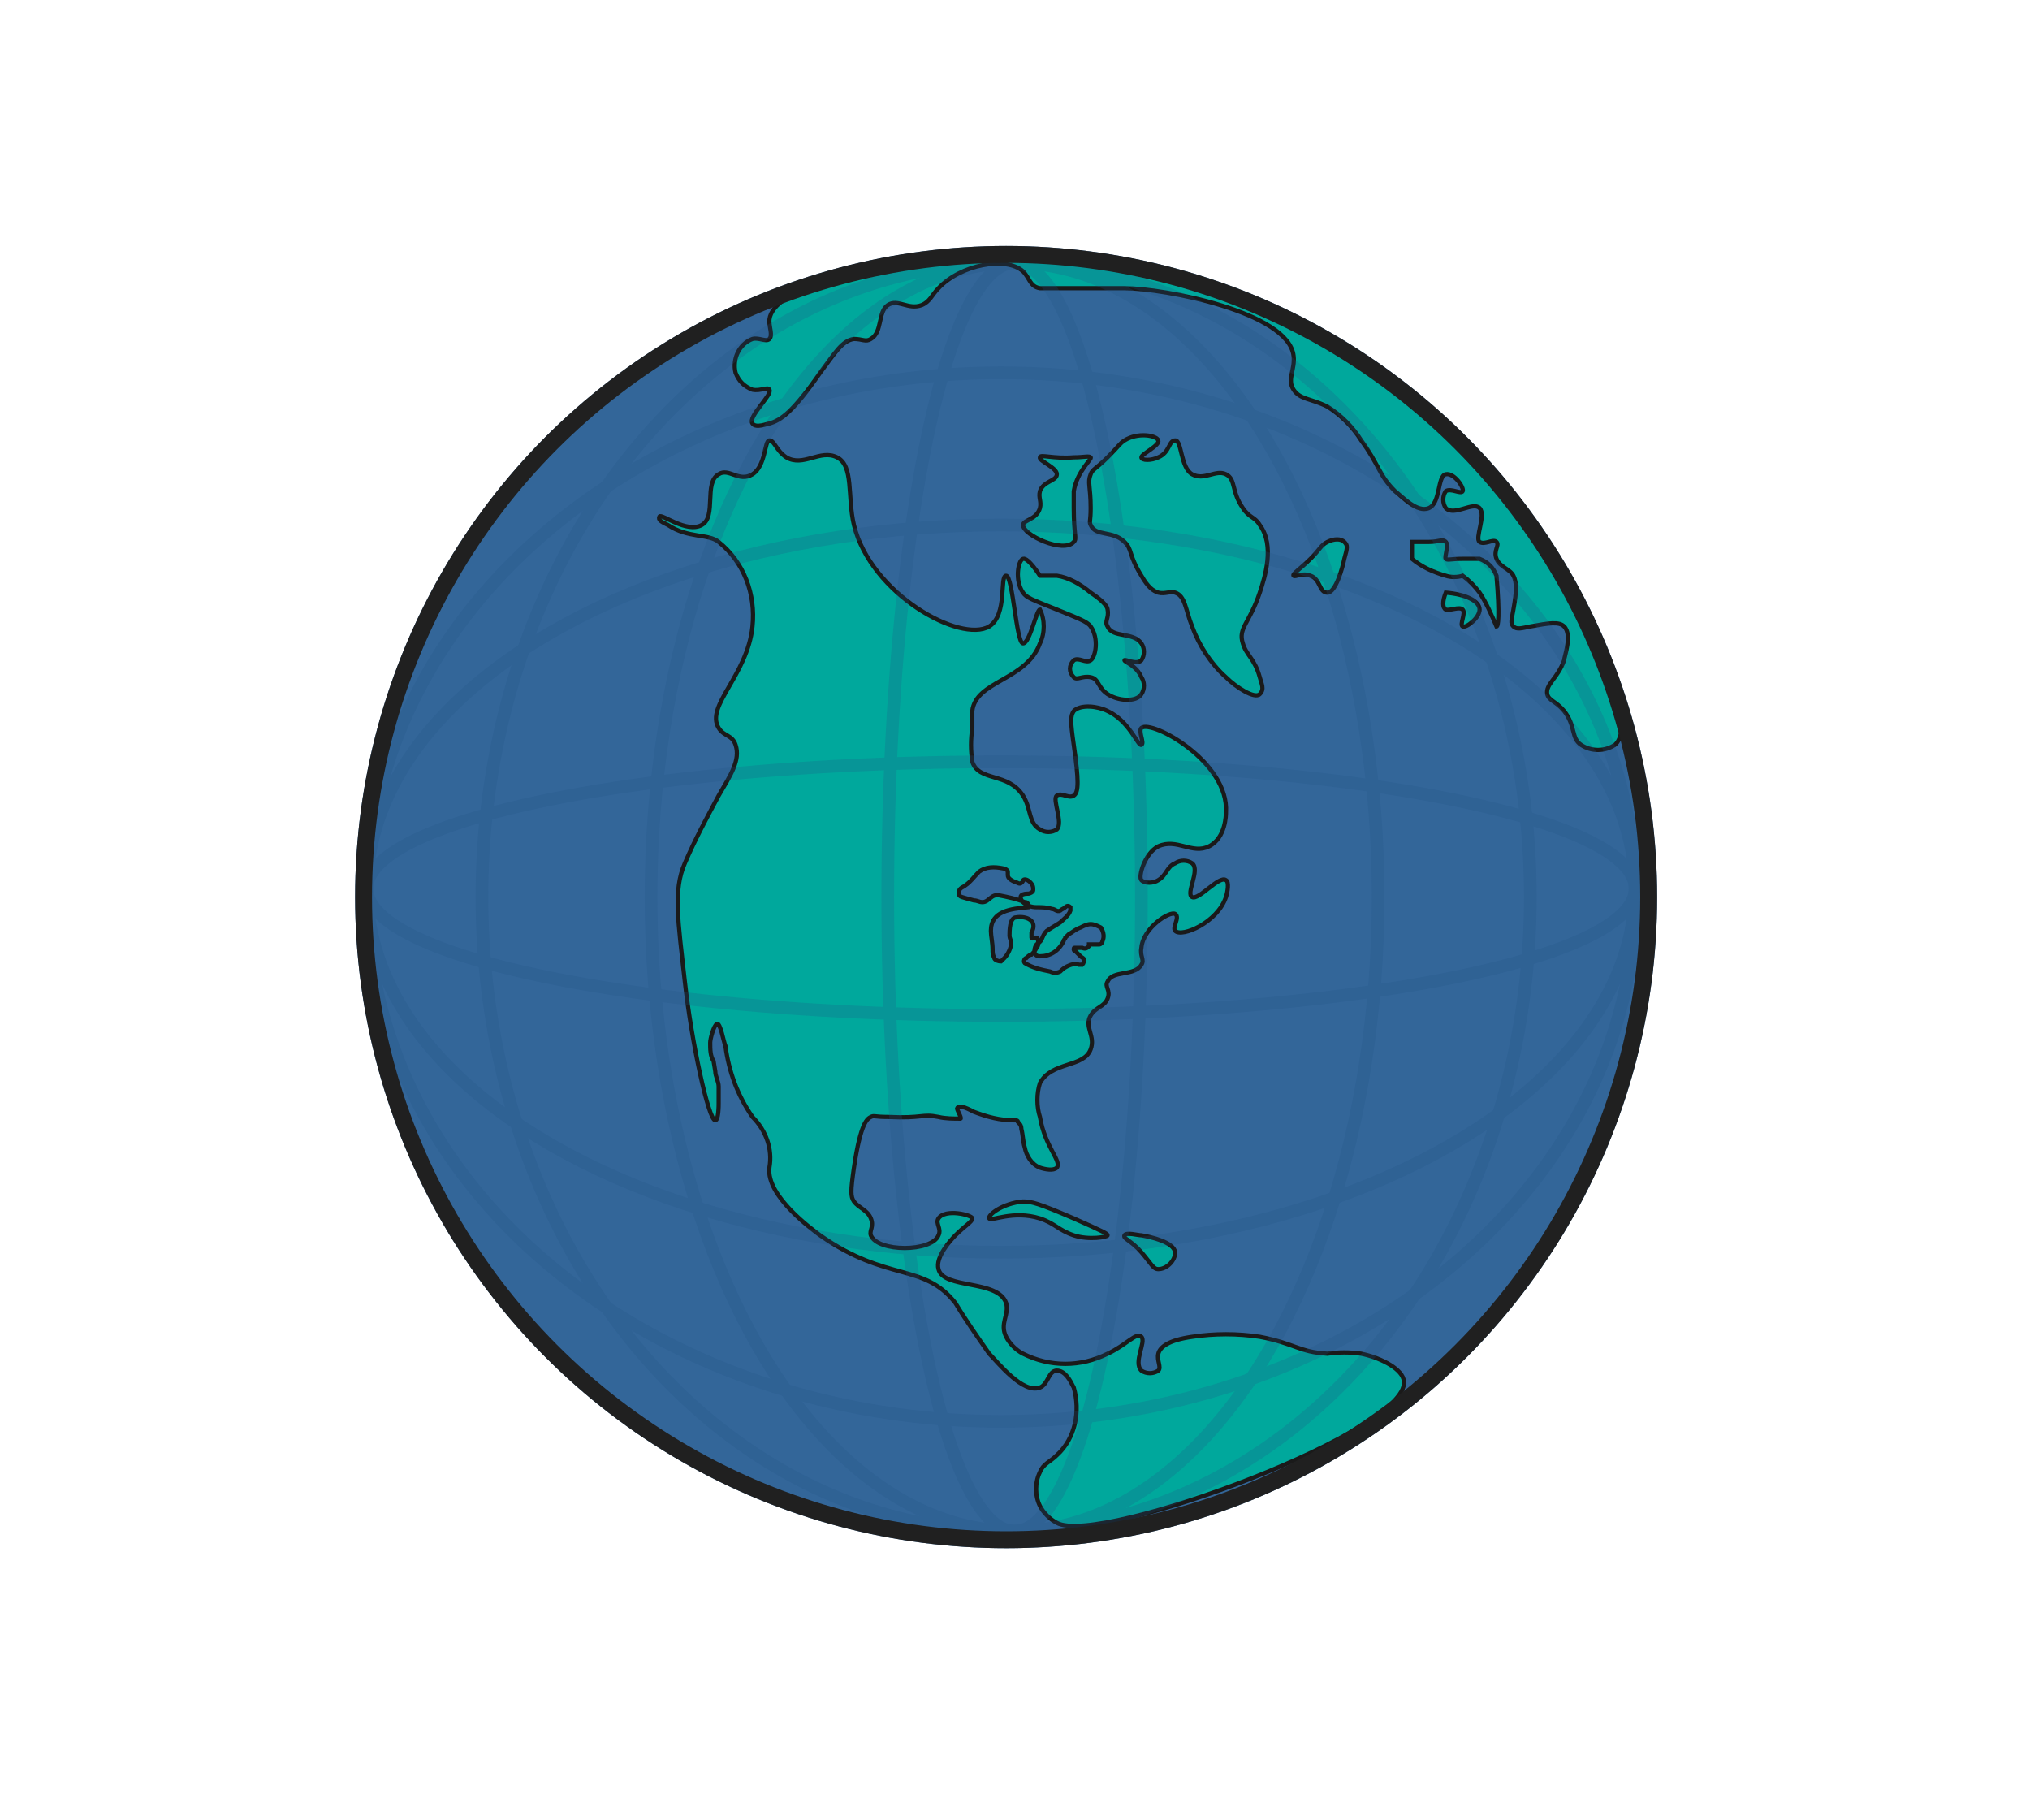 <?xml version="1.0" encoding="UTF-8" standalone="no"?>
<!DOCTYPE svg PUBLIC "-//W3C//DTD SVG 1.1//EN" "http://www.w3.org/Graphics/SVG/1.1/DTD/svg11.dtd">
<svg width="100%" height="100%" viewBox="0 0 667 598" version="1.1" xmlns="http://www.w3.org/2000/svg" xmlns:xlink="http://www.w3.org/1999/xlink" xml:space="preserve" xmlns:serif="http://www.serif.com/" style="fill-rule:evenodd;clip-rule:evenodd;stroke-miterlimit:10;">
    <g transform="matrix(5.556,0,0,5.556,0,0)">
        <g transform="matrix(1,0,0,1,-12,-10.758)">
            <circle cx="71.5" cy="63.8" r="37.5" style="fill:rgb(51,102,153);stroke:rgb(51,102,153);stroke-width:2px;"/>
        </g>
        <g transform="matrix(1,0,0,1,-12,-10.758)">
            <path d="M51.5,41.8C52.7,42.6 53.9,42.3 54.5,42.8C56,44 56.7,45.9 56.5,47.8C56.2,50.7 53.7,52.5 54.5,53.8C54.8,54.3 55.3,54.2 55.5,54.8C55.8,55.7 55.2,56.6 54.5,57.8C53.8,59.1 53.1,60.4 52.5,61.8C51.8,63.4 52.1,65.2 52.5,68.8C52.9,72.4 53.9,77 54.3,77C54.5,77 54.5,76.1 54.5,76L54.5,75C54.5,74.7 54.3,74.4 54.3,74.1L54.2,73.5C54,73.2 54,72.8 54,72.4C54,72.2 54.2,71.4 54.4,71.3C54.6,71.2 54.8,72.4 54.9,72.6C55.1,74.1 55.6,75.5 56.5,76.8C57.3,77.6 57.7,78.7 57.5,79.8C57.3,81.5 60.1,83.5 60.5,83.8C64.5,86.6 66.6,85.4 68.5,87.8C69.1,88.8 69.8,89.8 70.5,90.8C71,91.3 72.5,93.2 73.5,92.8C74,92.6 74,91.8 74.5,91.8C75,91.8 75.3,92.4 75.5,92.8C75.9,94.2 75.6,95.8 74.5,96.8C74.1,97.2 73.7,97.3 73.5,97.8C73.2,98.4 73.2,99.2 73.5,99.8C73.7,100.2 74.1,100.6 74.5,100.8C77,102.2 95.9,95.2 95,92.3C94.8,91.6 93.5,91 92.5,90.8C91.8,90.7 91.2,90.7 90.5,90.8C88.8,90.7 88.6,90.2 86.5,89.8C85.2,89.6 83.8,89.6 82.5,89.8C81.1,90 80.6,90.4 80.5,90.8C80.4,91.2 80.7,91.6 80.5,91.8C80.2,92 79.8,92 79.5,91.8C79,91.3 79.8,90.1 79.5,89.8C79.2,89.5 78.6,90.3 77.5,90.8C75.9,91.6 74.1,91.6 72.5,90.8C72.1,90.6 71.7,90.2 71.5,89.8C71.1,89 71.7,88.5 71.5,87.8C71,86.4 67.8,87 67.5,85.8C67.3,85.1 68.2,84.1 68.5,83.8C69.1,83.2 69.5,83 69.5,82.8C69.5,82.6 67.9,82.2 67.5,82.8C67.3,83.1 67.7,83.4 67.5,83.8C67.1,84.8 63.9,84.8 63.5,83.8C63.4,83.5 63.7,83.3 63.5,82.8C63.3,82.3 62.8,82.2 62.5,81.8C62.3,81.5 62.3,81.2 62.5,79.8C62.9,77.1 63.3,76.9 63.5,76.8C63.7,76.7 63.7,76.8 64.5,76.8C66.6,76.9 66.5,76.6 67.5,76.8C67.9,76.9 68.4,76.9 68.8,76.9C68.9,76.9 68.6,76.4 68.6,76.3C68.7,76 69.4,76.4 69.6,76.5C70.4,76.8 71.1,77 72,77C72.1,77 72.2,77 72.2,77.1C72.3,77.2 72.4,77.3 72.4,77.5C72.5,77.9 72.5,78.3 72.6,78.6C72.7,79.1 73,79.6 73.5,79.8C73.8,79.9 74.3,80 74.5,79.8C74.8,79.4 73.8,78.6 73.5,76.8C73.3,76.2 73.3,75.4 73.5,74.8C74.2,73.5 76.1,73.9 76.5,72.8C76.8,72 76.1,71.5 76.5,70.8C76.8,70.3 77.3,70.3 77.5,69.8C77.7,69.3 77.3,69.1 77.5,68.8C77.8,68.1 79.1,68.5 79.5,67.8C79.7,67.5 79.4,67.3 79.5,66.8C79.6,65.6 81.2,64.6 81.5,64.8C81.8,65 81.3,65.6 81.5,65.8C81.9,66.2 84,65.3 84.5,63.8C84.6,63.5 84.7,62.9 84.5,62.8C84.1,62.5 82.9,64 82.5,63.8C82.1,63.6 83,62.2 82.5,61.8C82.2,61.6 81.8,61.6 81.5,61.8C81,62 81,62.5 80.5,62.8C80.2,63 79.7,63 79.5,62.8C79.3,62.6 79.7,61.2 80.5,60.8C81.6,60.3 82.5,61.3 83.5,60.8C84.5,60.3 84.5,58.9 84.5,58.8C84.7,55.8 80.1,53.3 79.5,53.8C79.3,54 79.7,54.7 79.5,54.8C79.3,54.9 78.8,53.4 77.5,52.8C76.9,52.5 75.9,52.4 75.5,52.8C75.3,53.1 75.3,53.4 75.5,54.8C75.8,56.9 75.8,57.6 75.5,57.8C75.2,58 74.8,57.6 74.5,57.8C74.2,58 74.9,59.4 74.5,59.8C74.2,60 73.8,60 73.5,59.8C72.8,59.4 73,58.6 72.5,57.8C71.6,56.4 69.9,57 69.5,55.8C69.4,55.1 69.4,54.5 69.5,53.8L69.5,52.8C69.7,51 72.7,51 73.5,48.8C73.8,48.2 73.8,47.4 73.5,46.8C73.3,46.8 72.9,48.8 72.5,48.8C72.1,48.8 71.9,44.8 71.5,44.8C71.1,44.8 71.6,47.1 70.5,47.8C68.8,48.8 63.5,45.9 62.5,41.8C62.1,40.1 62.5,38.3 61.5,37.8C60.5,37.3 59.5,38.4 58.5,37.8C57.9,37.4 57.8,36.8 57.5,36.8C57.2,36.8 57.3,38.3 56.5,38.8C55.7,39.3 55.1,38.4 54.5,38.8C53.6,39.3 54.4,41.3 53.5,41.8C52.6,42.3 51.1,41.1 51,41.3C50.9,41.5 51.1,41.6 51.5,41.8Z" style="fill:rgb(0,168,156);fill-rule:nonzero;stroke:rgb(26,26,26);stroke-width:0.25px;"/>
        </g>
        <g transform="matrix(1,0,0,1,-12,-10.758)">
            <path d="M72.5,81.8C73,81.8 73.4,81.9 75.5,82.8C77.3,83.6 77.5,83.7 77.5,83.8C77.5,83.9 76.4,84.1 75.5,83.8C74.6,83.5 74.4,83.1 73.5,82.8C71.9,82.3 70.6,83 70.5,82.8C70.4,82.6 71.3,81.9 72.5,81.8Z" style="fill:rgb(0,168,156);fill-rule:nonzero;stroke:rgb(26,26,26);stroke-width:0.25px;"/>
        </g>
        <g transform="matrix(1,0,0,1,-12,-10.758)">
            <path d="M79.5,83.8C80.1,83.9 81.4,84.2 81.5,84.8C81.5,85.3 81,85.8 80.5,85.8C80.2,85.8 80.1,85.5 79.5,84.8C78.9,84.1 78.4,84 78.5,83.8C78.6,83.6 79.3,83.8 79.5,83.8Z" style="fill:rgb(0,168,156);fill-rule:nonzero;stroke:rgb(26,26,26);stroke-width:0.25px;"/>
        </g>
        <g transform="matrix(1,0,0,1,-12,-10.758)">
            <path d="M72.5,43.8C72.8,43.7 73.5,44.8 73.5,44.8L74.5,44.8C75.2,44.9 75.9,45.3 76.5,45.8C77.4,46.4 77.5,46.7 77.5,46.8C77.6,47.3 77.3,47.5 77.5,47.8C77.8,48.5 79,48.1 79.5,48.8C79.7,49.1 79.7,49.5 79.5,49.8C79.2,50.1 78.5,49.7 78.5,49.8C78.5,49.9 79.2,50.1 79.5,50.8C79.7,51.1 79.7,51.5 79.5,51.8C79.2,52.3 78.1,52.2 77.5,51.8C76.9,51.4 77,50.9 76.5,50.8C76,50.7 75.7,51 75.5,50.8C75.2,50.5 75.2,50.1 75.5,49.8C75.8,49.6 76.2,50 76.5,49.8C76.8,49.6 77,48.5 76.5,47.8C76.3,47.5 75.7,47.3 74.5,46.8C73,46.2 72.7,46.1 72.5,45.8C72,45.1 72.2,43.9 72.5,43.8Z" style="fill:rgb(0,168,156);fill-rule:nonzero;stroke:rgb(26,26,26);stroke-width:0.25px;"/>
        </g>
        <g transform="matrix(1,0,0,1,-12,-10.758)">
            <path d="M73.5,37.8C73.5,37.6 74.3,37.9 75.5,37.8C76.1,37.8 76.4,37.7 76.5,37.8C76.6,37.9 75.7,38.6 75.5,39.8L75.5,40.8C75.5,42.4 75.7,42.6 75.5,42.8C74.9,43.5 72.5,42.4 72.5,41.8C72.5,41.5 73.3,41.5 73.5,40.8C73.6,40.4 73.4,40.2 73.5,39.8C73.7,39.2 74.5,39.2 74.5,38.8C74.5,38.4 73.4,38 73.5,37.8Z" style="fill:rgb(0,168,156);fill-rule:nonzero;stroke:rgb(26,26,26);stroke-width:0.25px;"/>
        </g>
        <g transform="matrix(1,0,0,1,-12,-10.758)">
            <path d="M82.5,47.8C82.9,48.9 83.6,50 84.5,50.8C85.1,51.4 86.2,52.1 86.5,51.8C86.8,51.5 86.6,51.2 86.5,50.8C86.2,49.7 85.7,49.5 85.5,48.8C85.2,47.9 85.9,47.6 86.5,45.8C86.8,44.9 87.4,43 86.5,41.8C86.2,41.3 85.9,41.4 85.5,40.8C84.8,39.8 85.1,39.1 84.5,38.8C83.9,38.5 83.2,39.2 82.5,38.8C81.8,38.4 81.9,36.8 81.5,36.8C81.1,36.8 81.2,37.5 80.5,37.8C80.1,38 79.5,38 79.5,37.8C79.5,37.6 80.6,37.1 80.5,36.8C80.4,36.5 79.3,36.3 78.5,36.8C78.2,37 78.2,37.1 77.5,37.8C76.8,38.5 76.6,38.5 76.5,38.8C76.3,39.3 76.5,39.5 76.5,40.8C76.5,41.6 76.4,41.6 76.5,41.8C76.8,42.5 77.8,42.1 78.5,42.8C79,43.3 78.7,43.5 79.5,44.8C79.9,45.5 80.2,45.7 80.5,45.8C80.9,45.9 81.2,45.7 81.5,45.8C82.1,46 82.1,46.8 82.5,47.8Z" style="fill:rgb(0,168,156);fill-rule:nonzero;stroke:rgb(26,26,26);stroke-width:0.25px;"/>
        </g>
        <g transform="matrix(1,0,0,1,-12,-10.758)">
            <path d="M89.5,43.8C90.1,43.2 90.1,43 90.5,42.8C90.9,42.6 91.3,42.6 91.5,42.8C91.7,43 91.7,43.1 91.5,43.8C91.4,44.3 91,45.8 90.5,45.8C90,45.8 90.1,45 89.5,44.8C89,44.6 88.6,44.9 88.5,44.8C88.4,44.7 88.9,44.4 89.5,43.8Z" style="fill:rgb(0,168,156);fill-rule:nonzero;stroke:rgb(26,26,26);stroke-width:0.25px;"/>
        </g>
        <g transform="matrix(1,0,0,1,-12,-10.758)">
            <path d="M56.5,35.8C56.2,35.4 57.7,34.1 57.5,33.8C57.4,33.6 57,33.9 56.5,33.8C56,33.6 55.7,33.3 55.5,32.8C55.3,32 55.7,31.1 56.5,30.8C56.9,30.7 57.3,31 57.5,30.8C57.7,30.6 57.5,30.1 57.5,29.8C57.4,28 62.5,26.8 62.5,26.8C66.1,25.9 69.8,25.6 73.5,25.8C79.5,26.2 85.3,27.9 90.5,30.8C93.4,32.4 96.1,34.5 98.5,36.8C105.5,43.8 109.2,53.4 107.5,54.8C106.9,55.2 106.1,55.2 105.5,54.8C104.9,54.4 105.2,53.7 104.5,52.8C104,52.2 103.6,52.2 103.5,51.8C103.4,51.2 104.1,50.9 104.5,49.8C104.5,49.6 105,48.3 104.5,47.8C104.2,47.5 103.6,47.6 102.5,47.8C102,47.9 101.7,48 101.5,47.8C101.3,47.6 101.4,47.4 101.5,46.8C101.7,45.7 101.7,45.2 101.5,44.8C101.3,44.4 100.7,44.3 100.5,43.8C100.3,43.3 100.7,43 100.5,42.8C100.3,42.6 99.8,43 99.5,42.8C99.2,42.6 99.9,41.2 99.5,40.8C99.1,40.4 98,41.3 97.5,40.8C97.3,40.5 97.3,40.1 97.5,39.8C97.8,39.6 98.4,40 98.5,39.8C98.6,39.6 98,38.7 97.5,38.8C97,38.9 97.2,40.5 96.5,40.8C95.8,41.1 94.9,40.1 94.5,39.8C93.5,38.8 93.6,38.3 92.5,36.8C92,36 91.3,35.3 90.5,34.8C89.5,34.3 88.9,34.4 88.5,33.8C88.1,33.2 88.6,32.6 88.5,31.8C88.2,29.2 80.8,27.8 78.5,27.8L73.5,27.8C72.9,27.7 72.9,27.2 72.5,26.8C71.5,25.9 68.8,26.4 67.5,27.8C67.1,28.2 67,28.6 66.5,28.8C65.7,29.1 65.1,28.4 64.5,28.8C63.9,29.2 64.2,30.4 63.5,30.8C63.2,31 63,30.8 62.5,30.8C61.8,30.9 61.4,31.6 60.5,32.8C58.9,35.1 58.2,35.6 57.5,35.8C57.4,35.8 56.7,36.1 56.5,35.8Z" style="fill:rgb(0,168,156);fill-rule:nonzero;stroke:rgb(26,26,26);stroke-width:0.25px;"/>
        </g>
        <g transform="matrix(1,0,0,1,-12,-10.758)">
            <path d="M95.5,42.8L95.5,43.8C96.1,44.3 96.8,44.6 97.5,44.8C97.8,44.9 98.2,44.9 98.5,44.8C98.9,45.1 99.2,45.4 99.5,45.8C99.9,46.4 100.2,47.1 100.5,47.8C100.6,47.8 100.7,47.2 100.5,44.8C100.3,44.3 100,44 99.5,43.8L98.5,43.8C97.8,43.8 97.6,43.9 97.5,43.8C97.4,43.7 97.7,43 97.5,42.8C97.3,42.6 97.1,42.8 96.5,42.8L95.5,42.8Z" style="fill:rgb(0,168,156);fill-rule:nonzero;stroke:rgb(26,26,26);stroke-width:0.25px;"/>
        </g>
        <g transform="matrix(1,0,0,1,-12,-10.758)">
            <path d="M97.5,45.8C97.3,46.3 97.3,46.7 97.5,46.8C97.7,46.9 98.3,46.6 98.5,46.8C98.7,47 98.3,47.7 98.5,47.8C98.7,47.9 99.5,47.3 99.5,46.8C99.5,46.3 98.7,45.9 97.5,45.8Z" style="fill:rgb(0,168,156);fill-rule:nonzero;stroke:rgb(26,26,26);stroke-width:0.25px;"/>
        </g>
        <g transform="matrix(1,0,0,1,-12,-10.758)">
            <path d="M68.7,63.6C68.7,63.5 68.7,63.4 68.8,63.3C68.9,63.2 69,63.2 69.1,63.1C69.4,62.9 69.6,62.6 69.9,62.3C70.3,62 70.8,62 71.3,62.1C71.4,62.1 71.6,62.2 71.6,62.3L71.6,62.5C71.6,62.7 71.8,62.8 72,62.9C72.1,62.9 72.2,63 72.3,63C72.4,63 72.5,62.9 72.5,62.8C72.6,62.7 72.8,62.8 72.9,62.9C73,63 73.1,63.1 73.1,63.3L73.1,63.4C73.1,63.5 72.9,63.6 72.8,63.6C72.7,63.6 72.5,63.6 72.4,63.7C72.3,63.8 72.4,64 72.5,64.1C72.7,64.3 73,64.4 73.3,64.4C73.6,64.4 73.9,64.4 74.2,64.5C74.4,64.5 74.5,64.7 74.7,64.6C74.8,64.5 74.9,64.5 75,64.4C75.1,64.3 75.2,64.3 75.3,64.4L75.3,64.6C75.2,64.9 74.9,65.1 74.7,65.3C74.4,65.5 74.2,65.6 73.9,65.8C73.7,66 73.7,66.1 73.6,66.3C73.5,66.5 73.4,66.5 73.3,66.6C73.2,66.7 73,67.3 73.5,67.3C74.1,67.3 74.6,67 74.9,66.4C74.9,66.3 75,66.3 75,66.2C75.1,66.1 75.1,66.1 75.2,66C75.4,65.9 75.6,65.7 75.9,65.6C76.1,65.5 76.3,65.4 76.5,65.4C76.7,65.4 76.9,65.5 77.1,65.6C77.3,65.9 77.3,66.2 77.2,66.4C77.2,66.5 77.1,66.6 77,66.6L76.4,66.6L76.4,66.7C76.3,66.8 76.2,66.9 76,66.8L75.6,66.8C75.5,66.8 75.5,66.8 75.5,66.9C75.5,66.9 75.5,67 75.6,67L75.9,67.3C76,67.4 76.1,67.4 76.1,67.5C76.1,67.6 76.1,67.7 76,67.8L75.8,67.8C75.6,67.7 75.3,67.8 75.1,67.9C74.9,68 74.8,68.1 74.7,68.2C74.5,68.3 74.3,68.3 74.1,68.2C73.6,68.1 73.1,68 72.6,67.7C72.5,67.6 72.6,67.4 72.7,67.4C72.8,67.3 72.9,67.2 73,67.2C73.1,67.1 73.2,67 73.3,66.8C73.4,66.7 73.4,66.6 73.4,66.5C73.4,66.5 73.4,66.2 73.3,66.2C73.2,66.2 73,66.3 73,66.2L73,65.9C73.4,65.2 72.7,64.9 72.1,65C71.7,65 71.7,65.8 71.7,66.1C71.7,66.2 71.8,66.4 71.8,66.5C71.8,66.8 71.6,67.2 71.4,67.4C71.3,67.5 71.3,67.5 71.2,67.6C71,67.6 70.8,67.5 70.8,67.4C70.7,67.2 70.7,67.1 70.7,66.9C70.7,66.5 70.6,66.1 70.6,65.8C70.6,64.6 71.8,64.5 72.8,64.4L72.8,64.2C72.7,64.1 72.7,64.1 72.6,64.1C72.1,63.9 71.6,63.8 71.1,63.7C70.6,63.6 70.5,64.1 70.1,64.1C69.9,64.1 69.8,64 69.6,64C68.9,63.8 68.7,63.8 68.7,63.6Z" style="fill:rgb(51,102,153);fill-rule:nonzero;stroke:rgb(26,26,26);stroke-width:0.25px;"/>
        </g>
        <g transform="matrix(1,0,0,1,-12,-10.758)">
            <g opacity="0.22">
                <ellipse cx="71.5" cy="63.8" rx="31" ry="37.5" style="fill:none;stroke:rgb(31,82,133);stroke-width:0.75px;"/>
                <ellipse cx="72" cy="63.8" rx="21.5" ry="37.5" style="fill:none;stroke:rgb(31,82,133);stroke-width:0.75px;"/>
                <ellipse cx="72" cy="63.8" rx="7.5" ry="37.5" style="fill:none;stroke:rgb(31,82,133);stroke-width:0.75px;"/>
                <ellipse cx="71.2" cy="63.8" rx="37.5" ry="31" style="fill:none;stroke:rgb(31,82,133);stroke-width:0.75px;"/>
                <ellipse cx="71.2" cy="63.3" rx="37.5" ry="21.5" style="fill:none;stroke:rgb(31,82,133);stroke-width:0.75px;"/>
                <ellipse cx="71.2" cy="63.3" rx="37.5" ry="7.5" style="fill:none;stroke:rgb(31,82,133);stroke-width:0.75px;"/>
            </g>
        </g>
        <g transform="matrix(1,0,0,1,-12,-10.758)">
            <circle cx="71.5" cy="63.8" r="38" style="fill:none;stroke:rgb(32,32,32);stroke-width:1px;"/>
        </g>
    </g>
</svg>
